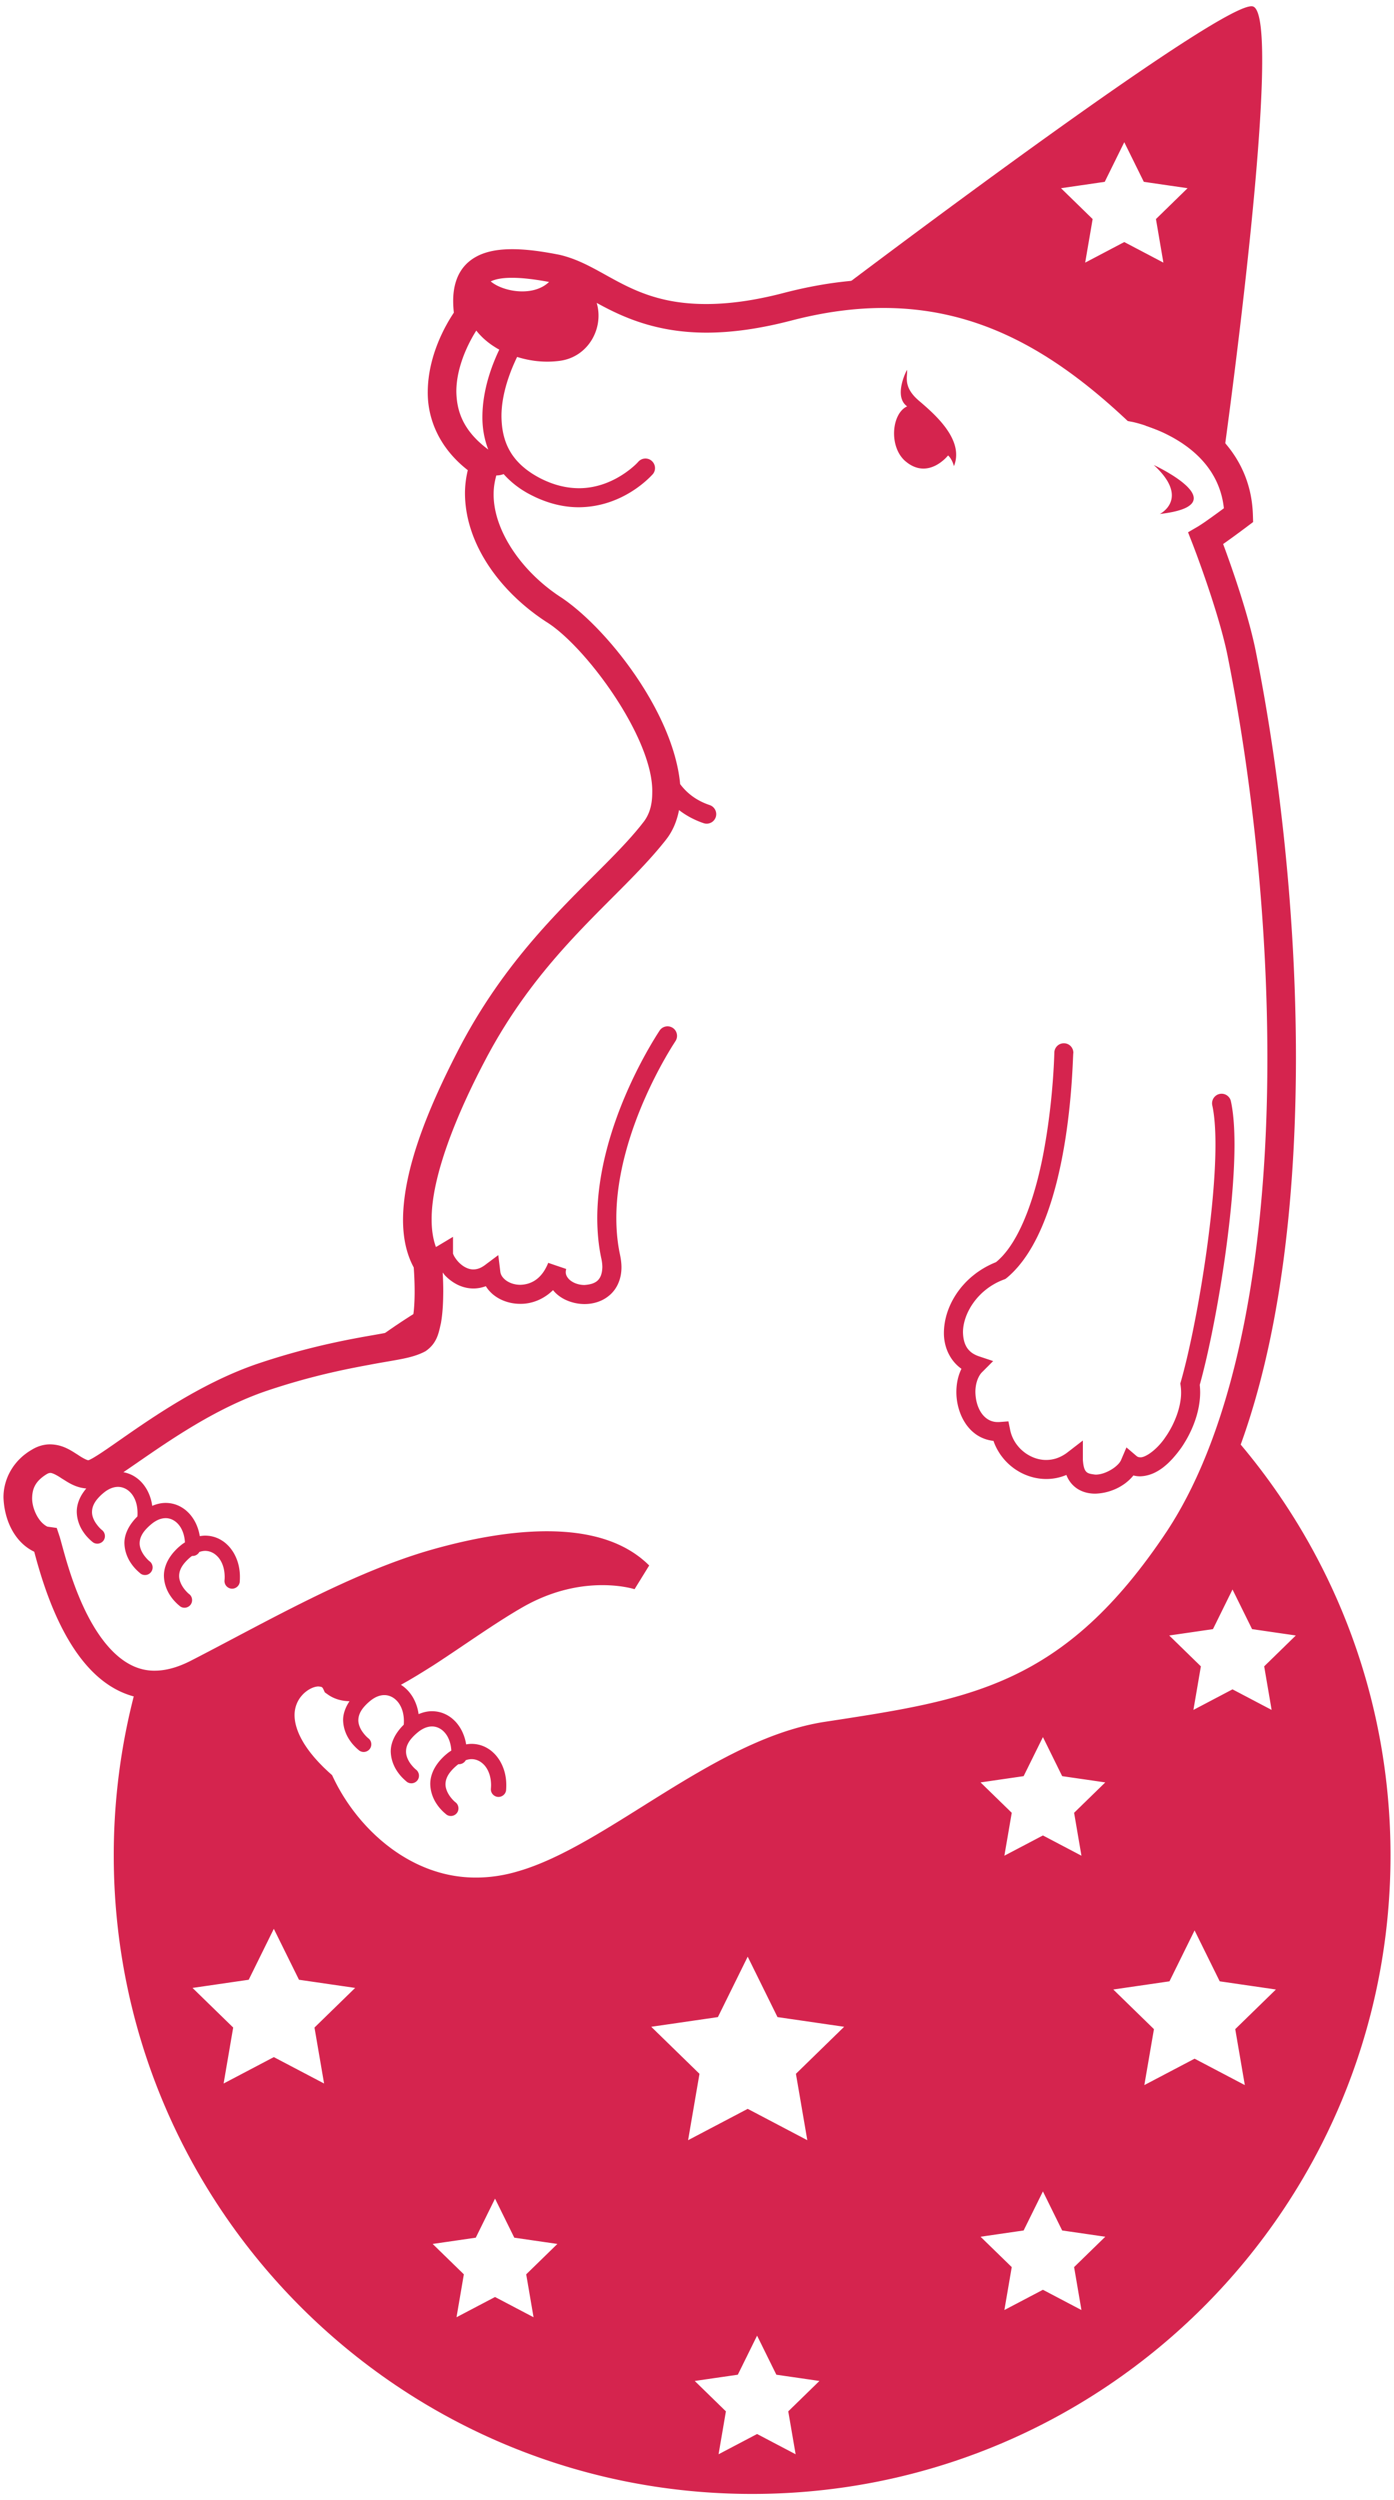 <svg version="1.1" id="_x30_" xmlns="http://www.w3.org/2000/svg" x="0" y="0" viewBox="0 0 446.195 800" xml:space="preserve"><style>.st0{fill:#d5244e}</style><path class="st0" d="M401.948 208.366c-2.421-12.038-7.923-27.506-10.442-34.291 1.697-1.184 4.163-2.957 7.687-5.602l1.91-1.435-.076-2.389c-.525-16.026-10.267-26.102-19.233-31.506-6.979-4.285-13.662-6.188-16.462-6.865-24.081-22.316-50.202-36.921-82.518-36.894-10.053 0-20.663 1.411-31.92 4.341-9.871 2.581-18.007 3.558-24.819 3.558-24.37.042-32.278-12.269-46.861-15.724-5.998-1.206-10.983-1.823-15.283-1.823-5.837.011-10.663 1.138-14.194 4.297-3.547 3.204-4.704 7.812-4.681 12.344 0 1.203.084 2.417.213 3.668-2.496 3.726-8.25 13.472-8.357 25.258-.098 8.376 3.403 17.809 12.825 25.15a31.176 31.176 0 00-.906 7.555c.115 15.986 11.104 31.246 25.977 40.943 12.596 7.721 34.469 37.423 33.967 54.754-.015 3.881-.92 6.902-2.777 9.296-13.289 17.277-39.417 34.873-59.007 72.404-9.118 17.573-17.901 37.86-17.992 54.836 0 5.469.952 10.72 3.425 15.306.114 1.449.297 4.406.297 7.717 0 2.919-.16 6.089-.594 8.445-.198 1.164-.487 2.116-.716 2.637-.06.13-.107.228-.152.297-1.347.666-6.934 1.735-14.613 3.052-8.425 1.526-19.797 3.851-33.694 8.497-25.223 8.418-47.416 27.65-54.319 30.927-.251.106-.281.096-.366.106-.122.099-1.484-.441-3.478-1.811-1.971-1.217-4.665-3.196-8.722-3.258-1.964-.015-4.041.582-5.883 1.717-6.302 3.645-9.164 9.875-9.064 15.416.297 7.474 3.783 14.35 9.833 17.223 1.18 4.388 3.821 14.248 8.456 23.56 5.625 11.317 14.888 23.498 30.148 23.654 4.931 0 10.19-1.358 15.708-4.201 24.081-12.406 51.503-28.218 75.903-35.011 11.684-3.284 23.564-5.411 33.877-5.404a64.008 64.008 0 015.694.236c-5.488 1.184-11.562 3.296-17.833 6.892-9.552 5.472-19.811 12.889-29.089 18.879-9.141 6.05-17.794 10.309-21.584 10.1-.579-.007-.99-.064-1.302-.152-2.086-3.109-5.769-4.692-9.012-4.597-8.113.106-16.622 7.18-16.79 18.312.03 7.562 4.125 16.017 13.708 24.816 9.11 18.468 28.274 36.236 53.573 36.338 5.176 0 10.572-.765 16.113-2.431 31.958-9.899 65.781-43.208 96.575-47.47 45.803-6.636 81.62-12.542 115.847-64.738 24.911-37.846 33.815-96.514 33.868-156.804-.018-45.264-5.125-91.412-12.865-130.125zM163.931 88.889c3.045 0 7.01.434 11.813 1.328-5.092 4.883-14.781 3.125-18.669-.171 1.293-.639 3.431-1.168 6.856-1.157zm-17.863 36.415c-.015-5.415 1.857-10.857 3.813-14.895a44.966 44.966 0 012.573-4.635c1.743 2.245 4.224 4.388 7.359 6.104-2.192 4.566-5.366 12.611-5.403 21.433-.03 3.448.524 7.055 1.88 10.541-8.03-5.975-10.115-12.235-10.222-18.548zm227.24 364.948c-33.1 49.585-63.27 53.627-109.575 60.732-35.261 5.556-69.214 39.485-97.846 47.762-4.711 1.412-9.194 2.029-13.479 2.029-20.907.106-37.887-15.474-45.718-31.94l-.388-.821-.685-.613c-8.935-8.018-11.34-14.468-11.332-18.62.015-5.898 4.986-9.138 7.634-9.156 1.172.118 1.164.171 1.538.776l.517 1.126 1.013.712c2.084 1.477 4.544 2.067 6.888 2.108-1.363 2.033-2.063 4.103-2.055 6.059.16 6.092 4.954 9.463 5.091 9.674.449.339.974.509 1.492.509.731 0 1.453-.327 1.941-.951.815-1.066.632-2.599-.433-3.418-.016-.019-.8-.609-1.629-1.728-.867-1.119-1.59-2.58-1.583-4.087.031-1.553.647-3.513 3.691-6.07 1.735-1.447 3.311-1.944 4.65-1.944 3.136.007 6.195 2.994 6.241 8.257 0 .412-.015.8-.046 1.184v.035c-2.824 2.781-4.172 5.781-4.164 8.57.16 6.096 4.978 9.468 5.107 9.673a2.44 2.44 0 001.492.506c.723 0 1.454-.331 1.933-.947.823-1.062.617-2.595-.441-3.425-.008-.012-.776-.598-1.629-1.72-.853-1.115-1.583-2.595-1.568-4.087.007-1.56.616-3.517 3.692-6.073 1.735-1.443 3.295-1.941 4.642-1.941 3.006 0 5.884 2.819 6.157 7.717-.434.293-.868.57-1.294.921-3.813 3.117-5.472 6.629-5.441 9.833.152 6.1 4.962 9.471 5.099 9.662.441.347.966.514 1.484.514.73 0 1.453-.324 1.933-.937.823-1.065.625-2.618-.426-3.432-.007 0-.799-.594-1.636-1.716-.845-1.115-1.59-2.599-1.582-4.091.03-1.556.647-3.509 3.706-6.073.153-.129.297-.214.45-.327a2.464 2.464 0 002.336-1.275c.655-.224 1.271-.338 1.857-.338 3.143 0 6.18 2.987 6.241 8.247 0 .411-.023.814-.053 1.183-.13 1.352.883 2.534 2.215 2.653 1.346.114 2.541-.879 2.656-2.215v-.015c.038-.563.053-1.1.053-1.605-.015-7.169-4.65-13.103-11.112-13.137-.579 0-1.157.068-1.736.171-.944-5.99-5.221-10.594-10.906-10.613-1.423-.015-2.877.324-4.315.936-.556-4.075-2.642-7.5-5.663-9.392 3.364-1.827 6.835-3.992 10.473-6.282 9.529-6.18 19.727-13.54 28.647-18.632 9.849-5.601 18.814-6.971 25.375-6.971 3.273 0 5.929.346 7.726.689 1.804.335 2.557.617 2.573.598l4.68-7.581c-8.205-8.151-20.025-10.941-32.75-10.952-11.553.012-24.081 2.306-36.35 5.747-26.083 7.322-53.779 23.449-77.608 35.684-4.506 2.303-8.297 3.181-11.53 3.181-9.453.141-16.753-8.124-21.958-18.566-5.145-10.373-7.535-21.227-8.539-24.394l-.898-2.705-2.808-.396c-.175.072-1.789-.776-2.999-2.637-1.225-1.796-2.108-4.323-2.07-6.584.076-2.896.928-5.275 4.612-7.573.663-.392.944-.406 1.172-.414.479-.068 1.804.483 3.76 1.807 1.819 1.096 4.163 2.869 7.793 3.163-2.123 2.473-3.067 5.08-3.052 7.497.138 6.088 4.939 9.463 5.077 9.654.449.35.974.514 1.492.514a2.48 2.48 0 001.941-.936c.822-1.066.609-2.607-.441-3.429-.008 0-.784-.605-1.614-1.724-.86-1.111-1.598-2.587-1.575-4.079.022-1.553.632-3.52 3.676-6.074 1.743-1.435 3.318-1.936 4.65-1.936 3.144 0 6.196 2.99 6.241 8.242 0 .411 0 .807-.038 1.183 0 .012.008.02.008.027-2.832 2.793-4.194 5.796-4.163 8.577.152 6.089 4.963 9.465 5.099 9.667.434.346.959.509 1.492.509a2.41 2.41 0 001.926-.943c.83-1.066.624-2.596-.434-3.429-.015 0-.791-.605-1.621-1.709-.868-1.13-1.597-2.599-1.59-4.095.03-1.556.632-3.504 3.699-6.062 1.728-1.453 3.303-1.956 4.643-1.956 3.014 0 5.875 2.835 6.157 7.745-.426.285-.86.562-1.286.913-3.813 3.109-5.465 6.629-5.442 9.814.137 6.101 4.962 9.484 5.091 9.67.442.358.967.522 1.492.522.723 0 1.447-.327 1.934-.944.814-1.062.631-2.607-.434-3.425-.008 0-.791-.605-1.636-1.72-.838-1.122-1.59-2.603-1.575-4.103.015-1.541.639-3.497 3.691-6.062.16-.125.305-.213.457-.323a2.444 2.444 0 002.322-1.275c.669-.221 1.301-.342 1.872-.342 3.128.015 6.173 2.991 6.233 8.25 0 .411-.014.803-.053 1.179a2.463 2.463 0 002.222 2.661 2.47 2.47 0 002.664-2.227l-.015-.007c.053-.563.061-1.126.061-1.606-.007-7.173-4.658-13.095-11.112-13.133-.57 0-1.148.068-1.735.171-.943-5.997-5.222-10.602-10.906-10.637-1.424 0-2.885.335-4.316.944-.738-5.522-4.315-9.894-9.232-10.766 10.792-7.283 27.642-19.975 46.35-26.2 13.357-4.46 24.203-6.675 32.438-8.178 8.357-1.614 13.601-1.976 17.947-4.357 3.691-2.546 4.194-5.819 4.916-9.012.579-3.257.715-6.812.739-10.058a111.16 111.16 0 00-.183-6.096c.274.335.495.67.807 1.009 2.078 2.123 5.145 4.087 9.02 4.109 1.294 0 2.641-.243 3.98-.742 2.23 3.657 6.622 5.666 11.013 5.647 3.6.053 7.444-1.385 10.496-4.388 2.359 2.983 6.416 4.445 10.053 4.46 2.801 0 5.708-.818 8.022-2.813 2.359-1.982 3.844-5.19 3.828-8.98 0-1.237-.168-2.557-.457-3.954-.829-3.87-1.187-7.805-1.187-11.759-.008-14.103 4.68-28.35 9.453-38.994 4.756-10.647 9.468-17.585 9.46-17.608.937-1.389.572-3.299-.814-4.236a3.059 3.059 0 00-4.239.818c-.099.251-19.881 29.173-19.964 60.02.015 4.315.38 8.692 1.324 13.034.212 1.005.305 1.895.305 2.679-.145 4.422-2.405 5.438-5.732 5.693-3.501-.038-5.982-2.101-5.982-4.083 0-.277.038-.628.153-1.042l-5.762-1.96c-2.139 5.346-5.67 6.949-8.958 7.021-3.577-.015-6.219-2.162-6.386-4.278l-.64-5.225-4.216 3.151c-1.5 1.127-2.686 1.423-3.752 1.431-1.629.031-3.349-.913-4.673-2.268a9.81 9.81 0 01-1.492-1.99 5.807 5.807 0 01-.32-.712l-.037-.061v-5.4l-4.62 2.771c-.335.206-.541.313-.853.491-.898-2.485-1.378-5.404-1.37-8.768-.099-13.78 8.014-33.644 16.935-50.612 18.586-35.646 43.162-51.929 58.125-71.003 2.207-2.824 3.471-6.062 4.125-9.43 2.131 1.659 4.726 3.121 7.877 4.198.327.111.655.16.974.16 1.279 0 2.466-.81 2.9-2.078a3.065 3.065 0 00-1.925-3.87c-4.559-1.533-7.466-4.049-9.468-6.713-2.093-22.802-23.145-49.646-37.902-59.616-13.007-8.35-21.935-21.79-21.798-33.267 0-2.025.327-3.969.86-5.883.89 0 1.666-.179 2.337-.434 2.252 2.504 5.061 4.798 8.714 6.659 5.442 2.816 10.632 3.954 15.305 3.954h.084c14.559-.095 23.343-10.302 23.609-10.541 1.104-1.26.959-3.189-.312-4.297-1.248-1.111-3.181-.982-4.293.281 0 .012-1.765 2.032-5.129 4.187-3.372 2.161-8.136 4.277-13.874 4.277-3.745-.02-7.923-.868-12.581-3.289-9.651-5.099-12.094-12.117-12.208-19.613-.046-7.596 3.06-15.078 5.008-19.104 4.132 1.291 8.744 1.907 13.646 1.249 9.217-1.229 14.194-10.549 11.82-18.544 8.037 4.433 18.86 9.506 35.095 9.529 7.695 0 16.615-1.123 27.118-3.852 10.609-2.771 20.412-4.049 29.621-4.049 29.797.026 53.619 13.296 77.19 35.28l.974.903 1.302.243c.008 0 1.675.308 4.468 1.244 8.281 2.804 23.214 9.958 24.987 26.417a251.37 251.37 0 01-6.149 4.434c-1.56 1.065-1.948 1.271-1.948 1.286l-3.372 1.971 1.415 3.634c.031.031 8.426 21.715 11.303 36.198 7.603 38.123 12.672 83.761 12.672 128.34.043 59.342-9.16 116.816-32.357 151.758zm21.835-124.062c-.015-5.396-.334-10.073-1.156-13.822-.35-1.64-1.987-2.687-3.63-2.325-1.637.358-2.679 1.993-2.33 3.634.678 3.022 1.02 7.39 1.02 12.513.015 22.349-6.234 59.022-11.074 75.877l-.176.617.092.647c.099.712.16 1.465.16 2.215.038 4.574-2.078 10.103-4.97 14.239-2.816 4.24-6.645 6.698-8.137 6.516-.532-.027-.784-.099-1.217-.461l-3.167-2.702-1.621 3.797c-.807 2.318-5.274 5.027-8.394 4.902-2.581-.35-3.608-.419-3.935-4.696v-6.211l-4.917 3.794c-2.245 1.72-4.528 2.417-6.804 2.432-5.282.023-10.496-4.094-11.569-9.708l-.548-2.648-2.679.206c-.266.022-.511.022-.777.022-4.3-.007-7.002-4.315-7.109-9.578-.015-2.729.891-5.19 2.2-6.447l3.486-3.493-4.673-1.564c-3.463-1.214-4.871-3.717-4.985-7.577-.046-5.882 4.544-13.798 13.152-16.968l.433-.171.388-.294c21.074-17.425 21.052-71.703 21.357-72.014.03-1.678-1.302-3.078-2.983-3.102a3.044 3.044 0 00-3.106 2.991c0 .02-.258 13.426-2.869 28.694-2.473 15.055-7.664 31.775-15.815 38.362-10.679 4.259-16.592 13.891-16.66 22.502-.069 4.452 1.819 8.939 5.617 11.615-1.142 2.298-1.629 4.894-1.629 7.466 0 6.694 3.737 14.685 11.873 15.595 2.52 7.238 9.377 12.178 16.897 12.2a16.576 16.576 0 006.439-1.297c.509 1.302 1.233 2.44 2.191 3.353 1.971 1.925 4.582 2.634 7.025 2.634 4.612-.119 9.323-2.207 12.246-5.827a7.934 7.934 0 002.153.285c5.358-.179 9.59-4.178 13.152-9.13 3.463-5.027 6.02-11.401 6.059-17.718a22.961 22.961 0 00-.137-2.413c4.985-17.866 11.105-53.839 11.127-76.942zm-91.68-220.458s1.263 1.038 1.872 3.432c3.341-8.308-5.807-16.349-11.188-20.927-5.389-4.589-3.509-7.941-3.844-9.894 0 0-4.505 8.422.061 11.686-5.031 2.28-5.921 13.045-.503 17.593 7.307 6.139 13.602-1.89 13.602-1.89zm67.79 18.726c25.489-2.934-1.956-15.671-1.956-15.671 11.759 10.774 1.956 15.671 1.956 15.671z"/><path class="st0" d="M132.521 424.84c.311-.708.609-1.77.807-2.934.144-.715.243-1.484.32-2.257a204.059 204.059 0 00-12.703 8.528c6.461-1.149 9.727-1.888 10.853-2.431.258-.13.601-.64.723-.906zm263.627 36.236c-4.566 12.756-9.962 24.023-16.234 33.549-34.439 52.526-69.982 57.679-115.001 64.202-17.163 2.375-35.467 13.772-53.154 24.805-14.438 9.003-29.363 18.3-43.619 22.703-5.214 1.583-10.518 2.382-15.739 2.382-25.771-.099-43.992-18.494-52.471-35.668-9.087-8.429-13.562-16.474-13.578-24.267.153-10.415 8.213-16.984 15.58-17.099 3.303 0 6.339 1.588 7.992 4.056.167.26.411.438.707.518.472.114.974.167 1.561.183h.038c4.3 0 12.52-3.855 22.254-10.298 3.205-2.066 6.561-4.335 9.925-6.607 6.347-4.269 12.885-8.68 19.088-12.238 5.602-3.192 11.485-5.464 17.506-6.759.578-.133.989-.662.958-1.267a1.206 1.206 0 00-1.118-1.137 70.622 70.622 0 00-5.8-.236c-9.727 0-21.524 1.876-34.226 5.449-20.07 5.586-41.738 17.014-62.668 28.062-4.566 2.409-9.049 4.787-13.433 7.036-5.259 2.69-10.352 4.061-15.161 4.061-2.208-.019-4.347-.403-6.417-.963a204.737 204.737 0 00-6.728 52.131C36.409 706.521 127.893 798 240.748 798c112.847 0 204.331-91.479 204.331-204.327 0-50.624-18.449-96.903-48.931-132.597zm-7.9 60.206l6.256-12.684 6.263 12.684 13.997 2.036-10.123 9.875 2.382 13.94-12.52-6.584-12.513 6.584 2.39-13.94-10.13-9.875 13.998-2.036zM103.736 666.673l-16.089-8.451-16.074 8.451 3.067-17.908-13.015-12.68 17.984-2.614 8.037-16.295 8.052 16.295 17.977 2.614-13.015 12.68 3.076 17.908zm67.045 74.789l-12.33-6.48-12.329 6.48 2.351-13.734-9.985-9.722 13.798-2.002 6.165-12.497 6.165 12.497 13.791 2.002-9.978 9.722 2.352 13.734zm83.887 43.843l-12.337-6.484-12.33 6.484 2.351-13.73-9.978-9.726 13.791-2.002 6.165-12.497 6.165 12.497 13.791 2.002-9.978 9.726 2.36 13.73zm.092-121.737l3.646 21.242-19.08-10.031-19.081 10.031 3.646-21.242-15.442-15.047 21.34-3.101 9.537-19.332 9.536 19.332 21.333 3.101-15.435 15.047zm91.392 75.588l-12.33-6.484-12.337 6.484 2.359-13.738-9.986-9.719 13.791-2.006 6.173-12.497 6.157 12.497 13.799 2.006-9.978 9.719 2.352 13.738zM343.8 580.05l2.352 13.734-12.33-6.484-12.337 6.484 2.359-13.734-9.986-9.723 13.791-2.005 6.173-12.497 6.157 12.497 13.799 2.005-9.978 9.723zm54.647 87.13l-16.082-8.452-16.082 8.452 3.075-17.905-13.015-12.683 17.984-2.615 8.037-16.295 8.045 16.295 17.984 2.615-13.014 12.683 3.068 17.905zM263.612 96.562s2.306-1.751 6.241-4.708c-5.754 1.678-6.241 4.708-6.241 4.708zm137.24-94.544C391.604.694 295.357 72.633 269.853 91.854c5-1.461 14.011-1.899 30.367 1.659 35.071 7.618 66.527 42.697 66.527 42.697l24.956 9.144c0 .001 19.827-141.814 9.149-143.336zm-28.473 82.016l-12.52-6.584-12.513 6.584 2.391-13.94-10.13-9.875 13.997-2.036 6.256-12.68 6.256 12.68 14.004 2.036-10.122 9.875 2.381 13.94z"/></svg>